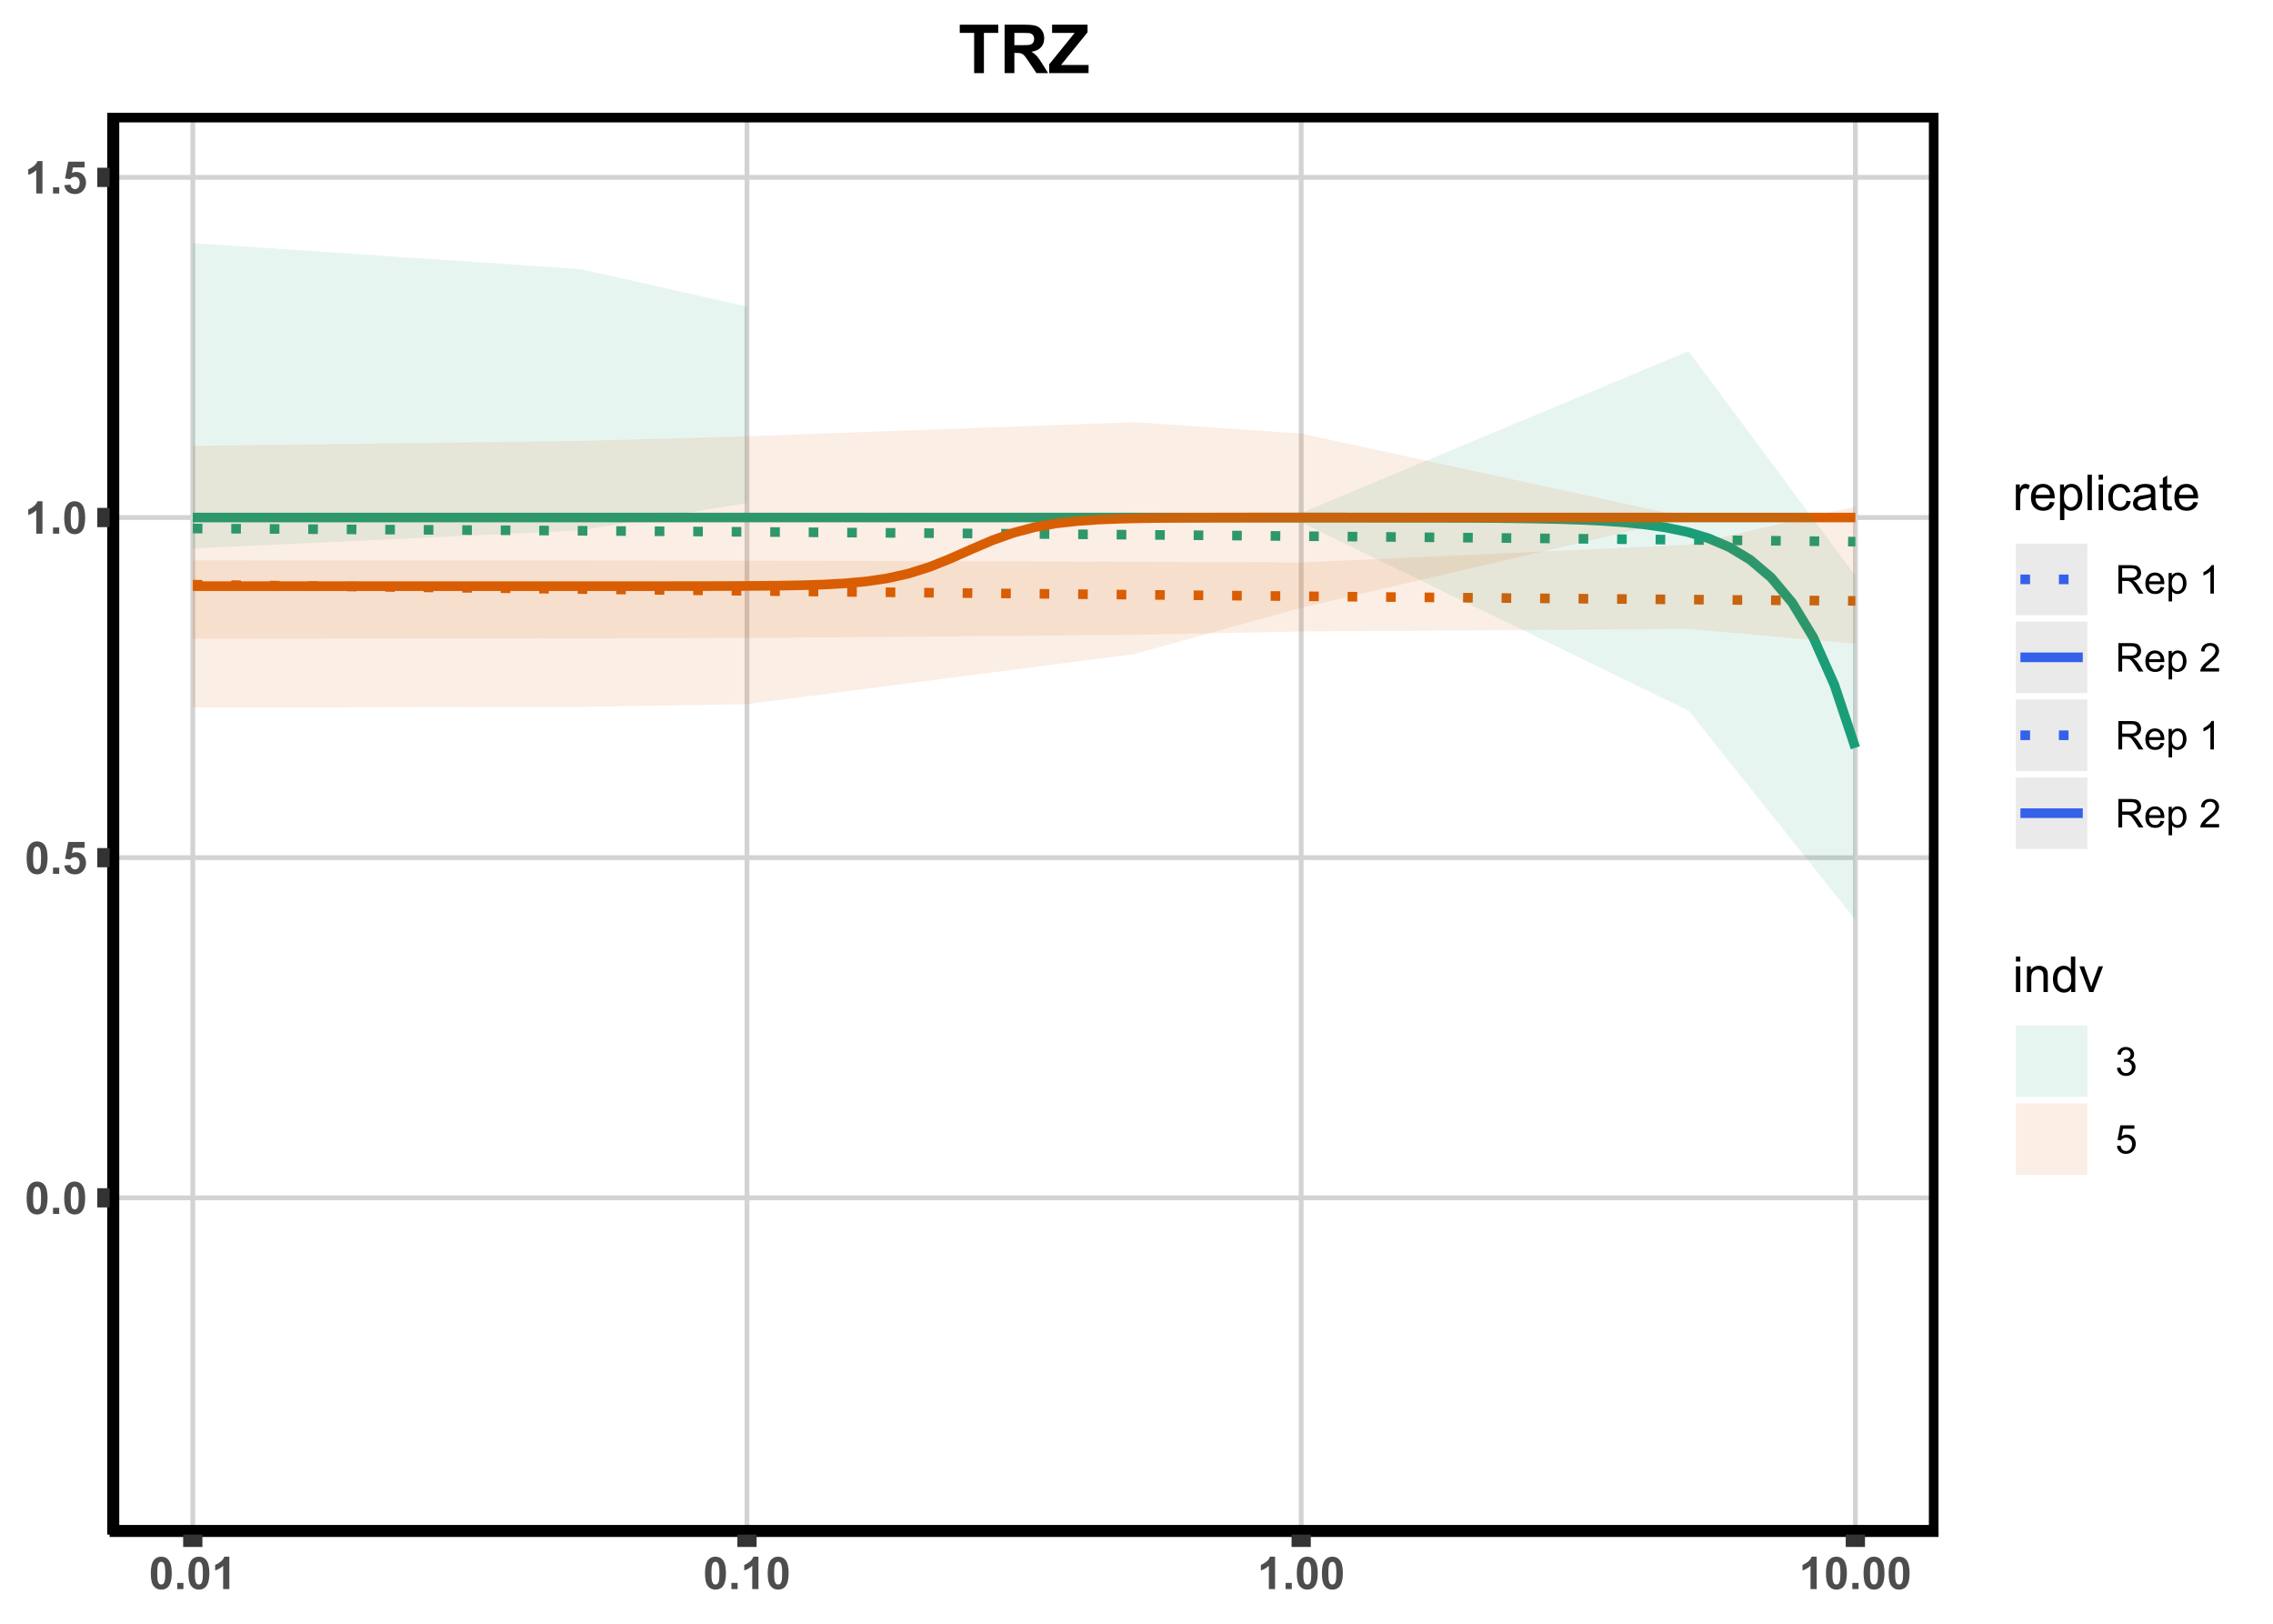 <?xml version="1.0" encoding="UTF-8"?>
<svg xmlns="http://www.w3.org/2000/svg" xmlns:xlink="http://www.w3.org/1999/xlink" width="504pt" height="360pt" viewBox="0 0 504 360" version="1.1">
<defs>
<g>
<symbol overflow="visible" id="glyph0-0">
<path style="stroke:none;" d="M 1.25 0 L 1.25 -6.25 L 6.25 -6.25 L 6.25 0 Z M 1.406 -0.156 L 6.094 -0.156 L 6.094 -6.094 L 1.406 -6.094 Z M 1.406 -0.156 "/>
</symbol>
<symbol overflow="visible" id="glyph0-1">
<path style="stroke:none;" d="M 2.742 -7.188 C 3.438 -7.184 3.98 -6.938 4.371 -6.445 C 4.836 -5.859 5.066 -4.887 5.07 -3.531 C 5.066 -2.176 4.832 -1.203 4.367 -0.609 C 3.977 -0.125 3.438 0.117 2.742 0.121 C 2.047 0.117 1.484 -0.148 1.059 -0.68 C 0.633 -1.215 0.422 -2.168 0.422 -3.547 C 0.422 -4.891 0.656 -5.859 1.125 -6.453 C 1.508 -6.938 2.047 -7.184 2.742 -7.188 Z M 2.742 -6.051 C 2.578 -6.047 2.43 -5.992 2.301 -5.891 C 2.168 -5.781 2.066 -5.594 1.996 -5.32 C 1.898 -4.965 1.852 -4.367 1.855 -3.531 C 1.852 -2.688 1.895 -2.109 1.98 -1.797 C 2.066 -1.48 2.172 -1.273 2.301 -1.172 C 2.43 -1.066 2.578 -1.012 2.742 -1.016 C 2.906 -1.012 3.055 -1.066 3.188 -1.172 C 3.316 -1.277 3.418 -1.465 3.492 -1.742 C 3.586 -2.09 3.633 -2.688 3.633 -3.531 C 3.633 -4.367 3.59 -4.945 3.504 -5.262 C 3.418 -5.574 3.309 -5.781 3.184 -5.891 C 3.051 -5.992 2.906 -6.047 2.742 -6.051 Z M 2.742 -6.051 "/>
</symbol>
<symbol overflow="visible" id="glyph0-2">
<path style="stroke:none;" d="M 0.719 0 L 0.719 -1.371 L 2.09 -1.371 L 2.09 0 Z M 0.719 0 "/>
</symbol>
<symbol overflow="visible" id="glyph0-3">
<path style="stroke:none;" d="M 0.445 -1.84 L 1.812 -1.984 C 1.848 -1.672 1.965 -1.426 2.156 -1.246 C 2.348 -1.062 2.566 -0.973 2.82 -0.977 C 3.102 -0.973 3.344 -1.09 3.547 -1.324 C 3.742 -1.559 3.844 -1.91 3.848 -2.379 C 3.844 -2.816 3.746 -3.145 3.551 -3.367 C 3.355 -3.582 3.098 -3.691 2.781 -3.695 C 2.387 -3.691 2.035 -3.516 1.723 -3.172 L 0.609 -3.336 L 1.312 -7.062 L 4.941 -7.062 L 4.941 -5.777 L 2.352 -5.777 L 2.141 -4.562 C 2.441 -4.711 2.754 -4.785 3.078 -4.789 C 3.68 -4.785 4.195 -4.566 4.621 -4.125 C 5.043 -3.68 5.254 -3.105 5.258 -2.402 C 5.254 -1.812 5.086 -1.285 4.746 -0.824 C 4.277 -0.195 3.629 0.117 2.809 0.121 C 2.145 0.117 1.605 -0.059 1.191 -0.41 C 0.77 -0.762 0.523 -1.238 0.445 -1.84 Z M 0.445 -1.84 "/>
</symbol>
<symbol overflow="visible" id="glyph0-4">
<path style="stroke:none;" d="M 3.938 0 L 2.562 0 L 2.562 -5.172 C 2.059 -4.699 1.469 -4.352 0.789 -4.133 L 0.789 -5.375 C 1.145 -5.488 1.535 -5.711 1.957 -6.039 C 2.375 -6.363 2.66 -6.746 2.82 -7.188 L 3.938 -7.188 Z M 3.938 0 "/>
</symbol>
<symbol overflow="visible" id="glyph1-0">
<path style="stroke:none;" d="M 1.375 0 L 1.375 -6.875 L 6.875 -6.875 L 6.875 0 Z M 1.547 -0.172 L 6.703 -0.172 L 6.703 -6.703 L 1.547 -6.703 Z M 1.547 -0.172 "/>
</symbol>
<symbol overflow="visible" id="glyph1-1">
<path style="stroke:none;" d="M 0.715 0 L 0.715 -5.703 L 1.586 -5.703 L 1.586 -4.84 C 1.805 -5.242 2.008 -5.508 2.199 -5.637 C 2.383 -5.766 2.59 -5.828 2.82 -5.832 C 3.141 -5.828 3.473 -5.727 3.812 -5.523 L 3.48 -4.625 C 3.242 -4.762 3.004 -4.832 2.773 -4.836 C 2.555 -4.832 2.363 -4.77 2.199 -4.645 C 2.027 -4.516 1.91 -4.34 1.844 -4.113 C 1.73 -3.77 1.676 -3.391 1.68 -2.984 L 1.68 0 Z M 0.715 0 "/>
</symbol>
<symbol overflow="visible" id="glyph1-2">
<path style="stroke:none;" d="M 4.629 -1.836 L 5.629 -1.715 C 5.469 -1.125 5.176 -0.672 4.75 -0.352 C 4.324 -0.031 3.781 0.129 3.121 0.129 C 2.281 0.129 1.617 -0.125 1.133 -0.641 C 0.641 -1.152 0.398 -1.875 0.402 -2.805 C 0.398 -3.762 0.645 -4.504 1.145 -5.035 C 1.637 -5.562 2.277 -5.828 3.066 -5.832 C 3.824 -5.828 4.449 -5.57 4.934 -5.051 C 5.418 -4.531 5.66 -3.801 5.66 -2.863 C 5.66 -2.805 5.656 -2.719 5.656 -2.605 L 1.402 -2.605 C 1.434 -1.977 1.613 -1.496 1.934 -1.164 C 2.25 -0.828 2.645 -0.66 3.125 -0.664 C 3.477 -0.66 3.781 -0.754 4.031 -0.945 C 4.281 -1.129 4.48 -1.426 4.629 -1.836 Z M 1.457 -3.398 L 4.641 -3.398 C 4.598 -3.879 4.473 -4.238 4.273 -4.48 C 3.961 -4.852 3.562 -5.039 3.078 -5.039 C 2.629 -5.039 2.258 -4.891 1.957 -4.594 C 1.652 -4.297 1.484 -3.898 1.457 -3.398 Z M 1.457 -3.398 "/>
</symbol>
<symbol overflow="visible" id="glyph1-3">
<path style="stroke:none;" d="M 0.727 2.188 L 0.727 -5.703 L 1.605 -5.703 L 1.605 -4.961 C 1.812 -5.25 2.047 -5.469 2.309 -5.613 C 2.57 -5.758 2.887 -5.828 3.262 -5.832 C 3.746 -5.828 4.176 -5.703 4.551 -5.457 C 4.922 -5.203 5.203 -4.852 5.391 -4.395 C 5.578 -3.938 5.672 -3.438 5.676 -2.895 C 5.672 -2.309 5.566 -1.781 5.359 -1.316 C 5.148 -0.848 4.844 -0.488 4.449 -0.242 C 4.047 0.008 3.629 0.129 3.191 0.129 C 2.867 0.129 2.578 0.062 2.32 -0.074 C 2.062 -0.211 1.852 -0.383 1.691 -0.59 L 1.691 2.188 Z M 1.602 -2.82 C 1.598 -2.082 1.746 -1.539 2.047 -1.191 C 2.34 -0.836 2.699 -0.66 3.125 -0.664 C 3.551 -0.66 3.918 -0.844 4.227 -1.211 C 4.531 -1.574 4.688 -2.137 4.688 -2.898 C 4.688 -3.625 4.535 -4.168 4.238 -4.531 C 3.938 -4.891 3.582 -5.074 3.168 -5.074 C 2.754 -5.074 2.391 -4.879 2.074 -4.496 C 1.758 -4.109 1.598 -3.551 1.602 -2.82 Z M 1.602 -2.82 "/>
</symbol>
<symbol overflow="visible" id="glyph1-4">
<path style="stroke:none;" d="M 0.703 0 L 0.703 -7.875 L 1.672 -7.875 L 1.672 0 Z M 0.703 0 "/>
</symbol>
<symbol overflow="visible" id="glyph1-5">
<path style="stroke:none;" d="M 0.73 -6.762 L 0.73 -7.875 L 1.695 -7.875 L 1.695 -6.762 Z M 0.73 0 L 0.73 -5.703 L 1.695 -5.703 L 1.695 0 Z M 0.73 0 "/>
</symbol>
<symbol overflow="visible" id="glyph1-6">
<path style="stroke:none;" d="M 4.445 -2.09 L 5.398 -1.965 C 5.289 -1.309 5.023 -0.797 4.598 -0.426 C 4.168 -0.055 3.645 0.129 3.023 0.129 C 2.242 0.129 1.613 -0.125 1.141 -0.637 C 0.664 -1.145 0.426 -1.875 0.43 -2.832 C 0.426 -3.441 0.527 -3.98 0.734 -4.445 C 0.938 -4.906 1.25 -5.254 1.668 -5.484 C 2.082 -5.715 2.535 -5.828 3.031 -5.832 C 3.645 -5.828 4.152 -5.672 4.547 -5.363 C 4.941 -5.047 5.191 -4.602 5.305 -4.027 L 4.367 -3.883 C 4.273 -4.262 4.117 -4.551 3.891 -4.746 C 3.664 -4.941 3.387 -5.039 3.066 -5.039 C 2.574 -5.039 2.18 -4.863 1.879 -4.516 C 1.57 -4.164 1.418 -3.613 1.422 -2.859 C 1.418 -2.09 1.566 -1.531 1.863 -1.184 C 2.156 -0.836 2.539 -0.66 3.012 -0.664 C 3.391 -0.66 3.707 -0.777 3.961 -1.012 C 4.215 -1.242 4.375 -1.602 4.445 -2.09 Z M 4.445 -2.09 "/>
</symbol>
<symbol overflow="visible" id="glyph1-7">
<path style="stroke:none;" d="M 4.445 -0.703 C 4.086 -0.398 3.742 -0.184 3.414 -0.059 C 3.082 0.066 2.727 0.129 2.348 0.129 C 1.719 0.129 1.238 -0.023 0.902 -0.328 C 0.566 -0.633 0.398 -1.023 0.398 -1.504 C 0.398 -1.781 0.461 -2.035 0.586 -2.27 C 0.711 -2.496 0.875 -2.684 1.086 -2.824 C 1.289 -2.965 1.523 -3.07 1.781 -3.141 C 1.969 -3.191 2.254 -3.238 2.641 -3.289 C 3.418 -3.375 3.992 -3.488 4.367 -3.621 C 4.367 -3.754 4.371 -3.836 4.371 -3.871 C 4.371 -4.266 4.277 -4.543 4.098 -4.703 C 3.848 -4.918 3.48 -5.027 2.996 -5.031 C 2.539 -5.027 2.203 -4.949 1.988 -4.793 C 1.77 -4.633 1.609 -4.352 1.508 -3.949 L 0.562 -4.078 C 0.648 -4.48 0.789 -4.805 0.988 -5.055 C 1.184 -5.301 1.469 -5.492 1.844 -5.629 C 2.215 -5.762 2.645 -5.828 3.137 -5.832 C 3.621 -5.828 4.02 -5.773 4.324 -5.66 C 4.629 -5.543 4.852 -5.398 4.996 -5.227 C 5.137 -5.055 5.238 -4.836 5.297 -4.57 C 5.328 -4.406 5.344 -4.109 5.344 -3.68 L 5.344 -2.391 C 5.344 -1.492 5.363 -0.922 5.406 -0.684 C 5.445 -0.445 5.527 -0.219 5.648 0 L 4.641 0 C 4.539 -0.199 4.473 -0.434 4.445 -0.703 Z M 4.367 -2.863 C 4.012 -2.719 3.488 -2.598 2.789 -2.496 C 2.391 -2.438 2.105 -2.371 1.941 -2.301 C 1.773 -2.227 1.648 -2.121 1.562 -1.988 C 1.473 -1.848 1.43 -1.695 1.43 -1.531 C 1.43 -1.27 1.527 -1.055 1.723 -0.887 C 1.918 -0.711 2.203 -0.625 2.578 -0.629 C 2.949 -0.625 3.277 -0.707 3.57 -0.871 C 3.859 -1.031 4.074 -1.254 4.211 -1.543 C 4.312 -1.754 4.363 -2.078 4.367 -2.508 Z M 4.367 -2.863 "/>
</symbol>
<symbol overflow="visible" id="glyph1-8">
<path style="stroke:none;" d="M 2.836 -0.863 L 2.977 -0.012 C 2.703 0.043 2.457 0.07 2.246 0.074 C 1.891 0.07 1.621 0.02 1.43 -0.09 C 1.234 -0.199 1.098 -0.348 1.02 -0.527 C 0.941 -0.707 0.902 -1.086 0.902 -1.672 L 0.902 -4.953 L 0.195 -4.953 L 0.195 -5.703 L 0.902 -5.703 L 0.902 -7.117 L 1.863 -7.695 L 1.863 -5.703 L 2.836 -5.703 L 2.836 -4.953 L 1.863 -4.953 L 1.863 -1.617 C 1.863 -1.34 1.879 -1.16 1.914 -1.086 C 1.945 -1.004 2 -0.941 2.078 -0.898 C 2.152 -0.848 2.262 -0.824 2.41 -0.828 C 2.516 -0.824 2.66 -0.836 2.836 -0.863 Z M 2.836 -0.863 "/>
</symbol>
<symbol overflow="visible" id="glyph1-9">
<path style="stroke:none;" d="M 0.727 0 L 0.727 -5.703 L 1.594 -5.703 L 1.594 -4.895 C 2.012 -5.516 2.617 -5.828 3.41 -5.832 C 3.754 -5.828 4.066 -5.766 4.355 -5.645 C 4.641 -5.52 4.859 -5.359 5.004 -5.16 C 5.145 -4.957 5.242 -4.719 5.305 -4.445 C 5.336 -4.266 5.355 -3.953 5.359 -3.508 L 5.359 0 L 4.395 0 L 4.395 -3.469 C 4.395 -3.863 4.355 -4.156 4.281 -4.352 C 4.203 -4.543 4.07 -4.699 3.879 -4.82 C 3.688 -4.934 3.461 -4.992 3.207 -4.996 C 2.793 -4.992 2.438 -4.859 2.141 -4.602 C 1.836 -4.336 1.688 -3.844 1.691 -3.117 L 1.691 0 Z M 0.727 0 "/>
</symbol>
<symbol overflow="visible" id="glyph1-10">
<path style="stroke:none;" d="M 4.426 0 L 4.426 -0.719 C 4.059 -0.152 3.527 0.129 2.832 0.129 C 2.371 0.129 1.953 0.004 1.574 -0.246 C 1.191 -0.496 0.895 -0.844 0.688 -1.297 C 0.477 -1.742 0.375 -2.262 0.375 -2.848 C 0.375 -3.414 0.469 -3.93 0.66 -4.395 C 0.848 -4.859 1.133 -5.215 1.516 -5.461 C 1.895 -5.707 2.32 -5.828 2.789 -5.832 C 3.133 -5.828 3.438 -5.758 3.707 -5.613 C 3.973 -5.469 4.191 -5.277 4.359 -5.047 L 4.359 -7.875 L 5.324 -7.875 L 5.324 0 Z M 1.371 -2.848 C 1.371 -2.113 1.523 -1.566 1.832 -1.207 C 2.137 -0.844 2.5 -0.66 2.922 -0.664 C 3.34 -0.66 3.699 -0.836 3.996 -1.184 C 4.293 -1.527 4.441 -2.055 4.441 -2.766 C 4.441 -3.547 4.289 -4.117 3.988 -4.484 C 3.688 -4.844 3.316 -5.027 2.879 -5.031 C 2.445 -5.027 2.086 -4.852 1.801 -4.504 C 1.512 -4.152 1.371 -3.602 1.371 -2.848 Z M 1.371 -2.848 "/>
</symbol>
<symbol overflow="visible" id="glyph1-11">
<path style="stroke:none;" d="M 2.309 0 L 0.141 -5.703 L 1.16 -5.703 L 2.383 -2.289 C 2.512 -1.918 2.633 -1.535 2.75 -1.141 C 2.832 -1.438 2.953 -1.797 3.109 -2.223 L 4.379 -5.703 L 5.371 -5.703 L 3.211 0 Z M 2.309 0 "/>
</symbol>
<symbol overflow="visible" id="glyph2-0">
<path style="stroke:none;" d="M 1.102 0 L 1.102 -5.5 L 5.5 -5.5 L 5.5 0 Z M 1.238 -0.137 L 5.363 -0.137 L 5.363 -5.363 L 1.238 -5.363 Z M 1.238 -0.137 "/>
</symbol>
<symbol overflow="visible" id="glyph2-1">
<path style="stroke:none;" d="M 0.691 0 L 0.691 -6.301 L 3.484 -6.301 C 4.043 -6.297 4.469 -6.242 4.766 -6.129 C 5.055 -6.016 5.289 -5.816 5.465 -5.531 C 5.637 -5.242 5.723 -4.926 5.727 -4.582 C 5.723 -4.133 5.578 -3.754 5.293 -3.449 C 5 -3.141 4.555 -2.945 3.953 -2.867 C 4.172 -2.758 4.34 -2.652 4.457 -2.551 C 4.695 -2.324 4.926 -2.047 5.148 -1.715 L 6.242 0 L 5.195 0 L 4.359 -1.312 C 4.117 -1.688 3.914 -1.977 3.758 -2.18 C 3.598 -2.379 3.457 -2.516 3.336 -2.598 C 3.207 -2.676 3.082 -2.734 2.957 -2.766 C 2.859 -2.785 2.703 -2.793 2.492 -2.797 L 1.527 -2.797 L 1.527 0 Z M 1.527 -3.52 L 3.316 -3.52 C 3.699 -3.516 3.996 -3.555 4.211 -3.637 C 4.422 -3.711 4.586 -3.836 4.699 -4.012 C 4.809 -4.184 4.863 -4.375 4.867 -4.582 C 4.863 -4.879 4.754 -5.121 4.543 -5.312 C 4.324 -5.504 3.984 -5.602 3.52 -5.602 L 1.527 -5.602 Z M 1.527 -3.52 "/>
</symbol>
<symbol overflow="visible" id="glyph2-2">
<path style="stroke:none;" d="M 3.703 -1.469 L 4.504 -1.371 C 4.375 -0.902 4.141 -0.539 3.801 -0.285 C 3.461 -0.027 3.027 0.098 2.496 0.102 C 1.828 0.098 1.297 -0.102 0.906 -0.512 C 0.512 -0.918 0.316 -1.496 0.32 -2.242 C 0.316 -3.008 0.516 -3.605 0.914 -4.031 C 1.309 -4.453 1.82 -4.664 2.453 -4.668 C 3.059 -4.664 3.555 -4.457 3.945 -4.043 C 4.328 -3.629 4.523 -3.043 4.527 -2.289 C 4.523 -2.242 4.523 -2.176 4.523 -2.086 L 1.121 -2.086 C 1.145 -1.582 1.289 -1.195 1.547 -0.93 C 1.801 -0.66 2.117 -0.527 2.5 -0.531 C 2.781 -0.527 3.023 -0.602 3.227 -0.754 C 3.426 -0.902 3.586 -1.141 3.703 -1.469 Z M 1.164 -2.719 L 3.711 -2.719 C 3.672 -3.102 3.578 -3.387 3.422 -3.582 C 3.172 -3.879 2.852 -4.031 2.461 -4.031 C 2.105 -4.031 1.805 -3.91 1.566 -3.672 C 1.32 -3.434 1.188 -3.117 1.164 -2.719 Z M 1.164 -2.719 "/>
</symbol>
<symbol overflow="visible" id="glyph2-3">
<path style="stroke:none;" d="M 0.578 1.75 L 0.578 -4.562 L 1.285 -4.562 L 1.285 -3.969 C 1.449 -4.199 1.637 -4.375 1.848 -4.492 C 2.051 -4.605 2.305 -4.664 2.609 -4.668 C 2.992 -4.664 3.336 -4.562 3.637 -4.367 C 3.934 -4.164 4.16 -3.883 4.312 -3.516 C 4.465 -3.148 4.539 -2.746 4.543 -2.316 C 4.539 -1.848 4.457 -1.43 4.289 -1.055 C 4.121 -0.68 3.875 -0.391 3.559 -0.195 C 3.238 0.004 2.902 0.098 2.551 0.102 C 2.289 0.098 2.059 0.047 1.855 -0.059 C 1.648 -0.168 1.48 -0.305 1.352 -0.473 L 1.352 1.75 Z M 1.281 -2.258 C 1.277 -1.664 1.395 -1.23 1.637 -0.953 C 1.871 -0.668 2.16 -0.527 2.5 -0.531 C 2.84 -0.527 3.133 -0.672 3.383 -0.969 C 3.625 -1.258 3.75 -1.711 3.75 -2.32 C 3.75 -2.898 3.629 -3.332 3.391 -3.625 C 3.152 -3.914 2.867 -4.059 2.535 -4.062 C 2.203 -4.059 1.91 -3.906 1.66 -3.598 C 1.402 -3.289 1.277 -2.84 1.281 -2.258 Z M 1.281 -2.258 "/>
</symbol>
<symbol overflow="visible" id="glyph2-4">
<path style="stroke:none;" d=""/>
</symbol>
<symbol overflow="visible" id="glyph2-5">
<path style="stroke:none;" d="M 3.277 0 L 2.504 0 L 2.504 -4.93 C 2.316 -4.75 2.074 -4.574 1.773 -4.395 C 1.469 -4.215 1.195 -4.082 0.957 -3.996 L 0.957 -4.742 C 1.387 -4.941 1.766 -5.188 2.09 -5.48 C 2.414 -5.77 2.645 -6.051 2.781 -6.324 L 3.277 -6.324 Z M 3.277 0 "/>
</symbol>
<symbol overflow="visible" id="glyph2-6">
<path style="stroke:none;" d="M 4.43 -0.742 L 4.43 0 L 0.266 0 C 0.258 -0.188 0.289 -0.367 0.355 -0.539 C 0.461 -0.82 0.629 -1.098 0.863 -1.375 C 1.094 -1.648 1.434 -1.965 1.879 -2.328 C 2.562 -2.887 3.023 -3.332 3.266 -3.664 C 3.5 -3.988 3.621 -4.301 3.625 -4.594 C 3.621 -4.898 3.512 -5.156 3.297 -5.367 C 3.074 -5.578 2.789 -5.684 2.441 -5.684 C 2.066 -5.684 1.77 -5.57 1.547 -5.348 C 1.32 -5.125 1.207 -4.816 1.207 -4.422 L 0.414 -4.504 C 0.465 -5.094 0.668 -5.543 1.027 -5.855 C 1.379 -6.164 1.855 -6.32 2.457 -6.324 C 3.059 -6.32 3.539 -6.152 3.891 -5.82 C 4.242 -5.484 4.418 -5.07 4.422 -4.578 C 4.418 -4.32 4.367 -4.074 4.266 -3.832 C 4.164 -3.59 3.992 -3.332 3.754 -3.062 C 3.512 -2.793 3.113 -2.426 2.562 -1.957 C 2.094 -1.566 1.797 -1.301 1.664 -1.16 C 1.531 -1.02 1.422 -0.879 1.34 -0.742 Z M 4.43 -0.742 "/>
</symbol>
<symbol overflow="visible" id="glyph2-7">
<path style="stroke:none;" d="M 0.371 -1.664 L 1.145 -1.766 C 1.23 -1.324 1.383 -1.008 1.598 -0.816 C 1.809 -0.621 2.066 -0.527 2.375 -0.527 C 2.734 -0.527 3.043 -0.652 3.297 -0.906 C 3.547 -1.156 3.672 -1.469 3.676 -1.844 C 3.672 -2.195 3.555 -2.488 3.324 -2.719 C 3.09 -2.949 2.797 -3.062 2.441 -3.066 C 2.293 -3.062 2.109 -3.035 1.895 -2.98 L 1.98 -3.66 C 2.031 -3.652 2.07 -3.648 2.105 -3.652 C 2.434 -3.648 2.73 -3.734 2.996 -3.91 C 3.254 -4.078 3.387 -4.344 3.391 -4.703 C 3.387 -4.984 3.289 -5.219 3.102 -5.406 C 2.906 -5.59 2.66 -5.684 2.359 -5.688 C 2.055 -5.684 1.805 -5.59 1.605 -5.402 C 1.402 -5.215 1.273 -4.93 1.219 -4.555 L 0.445 -4.691 C 0.539 -5.207 0.754 -5.609 1.09 -5.895 C 1.426 -6.18 1.844 -6.32 2.344 -6.324 C 2.688 -6.32 3.004 -6.246 3.293 -6.102 C 3.582 -5.953 3.801 -5.754 3.953 -5.5 C 4.105 -5.242 4.184 -4.973 4.184 -4.688 C 4.184 -4.414 4.109 -4.164 3.965 -3.945 C 3.816 -3.719 3.602 -3.543 3.316 -3.41 C 3.688 -3.324 3.977 -3.145 4.184 -2.875 C 4.391 -2.602 4.492 -2.262 4.496 -1.859 C 4.492 -1.305 4.293 -0.84 3.895 -0.461 C 3.492 -0.078 2.984 0.109 2.371 0.113 C 1.816 0.109 1.355 -0.051 0.992 -0.379 C 0.625 -0.707 0.418 -1.137 0.371 -1.664 Z M 0.371 -1.664 "/>
</symbol>
<symbol overflow="visible" id="glyph2-8">
<path style="stroke:none;" d="M 0.367 -1.648 L 1.176 -1.719 C 1.234 -1.32 1.375 -1.023 1.594 -0.824 C 1.812 -0.625 2.078 -0.527 2.391 -0.527 C 2.762 -0.527 3.074 -0.668 3.336 -0.949 C 3.59 -1.23 3.719 -1.602 3.723 -2.066 C 3.719 -2.504 3.594 -2.852 3.348 -3.109 C 3.098 -3.363 2.773 -3.492 2.375 -3.492 C 2.125 -3.492 1.902 -3.434 1.703 -3.32 C 1.5 -3.207 1.344 -3.062 1.23 -2.883 L 0.504 -2.977 L 1.113 -6.215 L 4.246 -6.215 L 4.246 -5.473 L 1.73 -5.473 L 1.391 -3.781 C 1.766 -4.039 2.164 -4.172 2.582 -4.176 C 3.129 -4.172 3.594 -3.98 3.973 -3.605 C 4.352 -3.223 4.539 -2.734 4.543 -2.137 C 4.539 -1.562 4.375 -1.07 4.043 -0.656 C 3.637 -0.148 3.086 0.105 2.391 0.109 C 1.816 0.105 1.348 -0.051 0.984 -0.371 C 0.621 -0.691 0.414 -1.117 0.367 -1.648 Z M 0.367 -1.648 "/>
</symbol>
<symbol overflow="visible" id="glyph3-0">
<path style="stroke:none;" d="M 1.875 0 L 1.875 -9.375 L 9.375 -9.375 L 9.375 0 Z M 2.109 -0.234 L 9.141 -0.234 L 9.141 -9.141 L 2.109 -9.141 Z M 2.109 -0.234 "/>
</symbol>
<symbol overflow="visible" id="glyph3-1">
<path style="stroke:none;" d="M 3.508 0 L 3.508 -8.922 L 0.32 -8.922 L 0.32 -10.738 L 8.855 -10.738 L 8.855 -8.922 L 5.676 -8.922 L 5.676 0 Z M 3.508 0 "/>
</symbol>
<symbol overflow="visible" id="glyph3-2">
<path style="stroke:none;" d="M 1.098 0 L 1.098 -10.738 L 5.66 -10.738 C 6.809 -10.734 7.641 -10.637 8.16 -10.449 C 8.68 -10.254 9.098 -9.91 9.41 -9.418 C 9.723 -8.922 9.879 -8.359 9.879 -7.727 C 9.879 -6.918 9.641 -6.254 9.168 -5.73 C 8.695 -5.207 7.988 -4.875 7.047 -4.738 C 7.512 -4.461 7.898 -4.16 8.207 -3.836 C 8.508 -3.508 8.918 -2.926 9.441 -2.094 L 10.75 0 L 8.16 0 L 6.594 -2.336 C 6.031 -3.168 5.652 -3.695 5.449 -3.914 C 5.242 -4.133 5.023 -4.281 4.797 -4.363 C 4.566 -4.441 4.203 -4.48 3.707 -4.484 L 3.266 -4.484 L 3.266 0 Z M 3.266 -6.195 L 4.871 -6.195 C 5.906 -6.191 6.555 -6.238 6.816 -6.328 C 7.074 -6.414 7.277 -6.562 7.426 -6.781 C 7.57 -6.992 7.645 -7.262 7.648 -7.586 C 7.645 -7.945 7.547 -8.238 7.355 -8.461 C 7.16 -8.684 6.891 -8.824 6.539 -8.883 C 6.363 -8.906 5.836 -8.918 4.957 -8.922 L 3.266 -8.922 Z M 3.266 -6.195 "/>
</symbol>
<symbol overflow="visible" id="glyph3-3">
<path style="stroke:none;" d="M 0.16 0 L 0.16 -1.957 L 5.801 -8.922 L 0.797 -8.922 L 0.797 -10.738 L 8.656 -10.738 L 8.656 -9.055 L 2.777 -1.809 L 8.883 -1.809 L 8.883 0 Z M 0.16 0 "/>
</symbol>
</g>
<clipPath id="clip1">
  <path d="M 24.312 24.996 L 429.832 24.996 L 429.832 340.23 L 24.312 340.23 Z M 24.312 24.996 "/>
</clipPath>
<clipPath id="clip2">
  <path d="M 24.312 265 L 429.832 265 L 429.832 267 L 24.312 267 Z M 24.312 265 "/>
</clipPath>
<clipPath id="clip3">
  <path d="M 24.312 189 L 429.832 189 L 429.832 191 L 24.312 191 Z M 24.312 189 "/>
</clipPath>
<clipPath id="clip4">
  <path d="M 24.312 114 L 429.832 114 L 429.832 116 L 24.312 116 Z M 24.312 114 "/>
</clipPath>
<clipPath id="clip5">
  <path d="M 24.312 38 L 429.832 38 L 429.832 40 L 24.312 40 Z M 24.312 38 "/>
</clipPath>
<clipPath id="clip6">
  <path d="M 42 24.996 L 44 24.996 L 44 340.23 L 42 340.23 Z M 42 24.996 "/>
</clipPath>
<clipPath id="clip7">
  <path d="M 165 24.996 L 167 24.996 L 167 340.23 L 165 340.23 Z M 165 24.996 "/>
</clipPath>
<clipPath id="clip8">
  <path d="M 287 24.996 L 290 24.996 L 290 340.23 L 287 340.23 Z M 287 24.996 "/>
</clipPath>
<clipPath id="clip9">
  <path d="M 410 24.996 L 412 24.996 L 412 340.23 L 410 340.23 Z M 410 24.996 "/>
</clipPath>
<clipPath id="clip10">
  <path d="M 24.312 24.996 L 429.832 24.996 L 429.832 340.23 L 24.312 340.23 Z M 24.312 24.996 "/>
</clipPath>
</defs>
<g id="surface26">
<rect x="0" y="0" width="504" height="360" style="fill:rgb(100%,100%,100%);fill-opacity:1;stroke:none;"/>
<rect x="0" y="0" width="504" height="360" style="fill:rgb(100%,100%,100%);fill-opacity:1;stroke:none;"/>
<g clip-path="url(#clip1)" clip-rule="nonzero">
<path style=" stroke:none;fill-rule:nonzero;fill:rgb(100%,100%,100%);fill-opacity:1;" d="M 24.312 340.23 L 429.832 340.23 L 429.832 24.996 L 24.312 24.996 Z M 24.312 340.23 "/>
</g>
<g clip-path="url(#clip2)" clip-rule="nonzero">
<path style="fill:none;stroke-width:1.067;stroke-linecap:butt;stroke-linejoin:round;stroke:rgb(82.745%,82.745%,82.745%);stroke-opacity:1;stroke-miterlimit:10;" d="M 24.312 265.57 L 429.832 265.57 "/>
</g>
<g clip-path="url(#clip3)" clip-rule="nonzero">
<path style="fill:none;stroke-width:1.067;stroke-linecap:butt;stroke-linejoin:round;stroke:rgb(82.745%,82.745%,82.745%);stroke-opacity:1;stroke-miterlimit:10;" d="M 24.312 190.156 L 429.832 190.156 "/>
</g>
<g clip-path="url(#clip4)" clip-rule="nonzero">
<path style="fill:none;stroke-width:1.067;stroke-linecap:butt;stroke-linejoin:round;stroke:rgb(82.745%,82.745%,82.745%);stroke-opacity:1;stroke-miterlimit:10;" d="M 24.312 114.738 L 429.832 114.738 "/>
</g>
<g clip-path="url(#clip5)" clip-rule="nonzero">
<path style="fill:none;stroke-width:1.067;stroke-linecap:butt;stroke-linejoin:round;stroke:rgb(82.745%,82.745%,82.745%);stroke-opacity:1;stroke-miterlimit:10;" d="M 24.312 39.324 L 429.832 39.324 "/>
</g>
<g clip-path="url(#clip6)" clip-rule="nonzero">
<path style="fill:none;stroke-width:1.067;stroke-linecap:butt;stroke-linejoin:round;stroke:rgb(82.745%,82.745%,82.745%);stroke-opacity:1;stroke-miterlimit:10;" d="M 42.746 340.23 L 42.746 24.996 "/>
</g>
<g clip-path="url(#clip7)" clip-rule="nonzero">
<path style="fill:none;stroke-width:1.067;stroke-linecap:butt;stroke-linejoin:round;stroke:rgb(82.745%,82.745%,82.745%);stroke-opacity:1;stroke-miterlimit:10;" d="M 165.629 340.23 L 165.629 24.996 "/>
</g>
<g clip-path="url(#clip8)" clip-rule="nonzero">
<path style="fill:none;stroke-width:1.067;stroke-linecap:butt;stroke-linejoin:round;stroke:rgb(82.745%,82.745%,82.745%);stroke-opacity:1;stroke-miterlimit:10;" d="M 288.516 340.23 L 288.516 24.996 "/>
</g>
<g clip-path="url(#clip9)" clip-rule="nonzero">
<path style="fill:none;stroke-width:1.067;stroke-linecap:butt;stroke-linejoin:round;stroke:rgb(82.745%,82.745%,82.745%);stroke-opacity:1;stroke-miterlimit:10;" d="M 411.398 340.23 L 411.398 24.996 "/>
</g>
<path style="fill:none;stroke-width:2.134;stroke-linecap:butt;stroke-linejoin:round;stroke:rgb(10.588%,61.961%,46.667%);stroke-opacity:1;stroke-dasharray:2.134,6.402;stroke-miterlimit:10;" d="M 42.746 117.18 L 47.41 117.203 L 52.078 117.227 L 56.746 117.254 L 61.41 117.277 L 66.078 117.305 L 70.742 117.328 L 80.078 117.383 L 84.742 117.41 L 94.078 117.465 L 98.742 117.492 L 103.41 117.52 L 108.074 117.547 L 112.742 117.574 L 117.41 117.605 L 122.074 117.633 L 126.742 117.664 L 131.41 117.691 L 136.074 117.723 L 140.742 117.754 L 145.406 117.781 L 154.742 117.844 L 159.406 117.875 L 168.742 117.938 L 173.406 117.973 L 178.074 118.004 L 182.738 118.035 L 187.406 118.07 L 192.074 118.102 L 196.738 118.137 L 206.074 118.207 L 210.738 118.242 L 215.406 118.273 L 220.07 118.312 L 229.406 118.383 L 234.07 118.418 L 238.738 118.457 L 243.406 118.492 L 248.07 118.531 L 252.738 118.57 L 257.402 118.605 L 266.738 118.684 L 271.402 118.723 L 276.07 118.762 L 280.738 118.805 L 285.402 118.844 L 290.07 118.887 L 294.734 118.926 L 299.402 118.969 L 304.07 119.008 L 308.734 119.051 L 318.07 119.137 L 322.734 119.18 L 327.402 119.227 L 332.066 119.27 L 336.734 119.316 L 341.402 119.359 L 346.066 119.406 L 355.402 119.5 L 360.066 119.547 L 364.734 119.594 L 369.398 119.641 L 374.066 119.688 L 378.734 119.738 L 383.398 119.785 L 392.734 119.887 L 397.398 119.938 L 402.066 119.988 L 406.73 120.039 L 411.398 120.09 "/>
<path style="fill:none;stroke-width:2.134;stroke-linecap:butt;stroke-linejoin:round;stroke:rgb(10.588%,61.961%,46.667%);stroke-opacity:1;stroke-miterlimit:10;" d="M 42.746 114.738 L 248.07 114.738 L 252.738 114.742 L 285.402 114.742 L 290.07 114.746 L 294.734 114.746 L 304.07 114.754 L 308.734 114.758 L 318.07 114.781 L 322.734 114.797 L 327.402 114.824 L 332.066 114.859 L 336.734 114.914 L 341.402 114.988 L 346.066 115.098 L 350.734 115.258 L 355.402 115.484 L 360.066 115.809 L 364.734 116.281 L 369.398 116.957 L 374.066 117.922 L 378.734 119.309 L 383.398 121.285 L 388.066 124.098 L 392.734 128.066 L 397.398 133.629 L 402.066 141.328 L 406.73 151.816 L 411.398 165.789 "/>
<path style="fill:none;stroke-width:2.134;stroke-linecap:butt;stroke-linejoin:round;stroke:rgb(85.098%,37.255%,0.784%);stroke-opacity:1;stroke-dasharray:2.134,6.402;stroke-miterlimit:10;" d="M 42.746 129.633 L 47.41 129.688 L 52.078 129.742 L 56.746 129.793 L 61.41 129.848 L 66.078 129.902 L 70.742 129.957 L 75.41 130.008 L 80.078 130.062 L 84.742 130.113 L 89.41 130.168 L 94.078 130.219 L 98.742 130.273 L 103.41 130.324 L 108.074 130.375 L 112.742 130.426 L 117.41 130.48 L 122.074 130.531 L 131.41 130.633 L 136.074 130.684 L 140.742 130.73 L 145.406 130.781 L 154.742 130.883 L 159.406 130.93 L 164.074 130.98 L 168.742 131.027 L 173.406 131.078 L 178.074 131.125 L 182.738 131.172 L 187.406 131.223 L 192.074 131.27 L 196.738 131.316 L 206.074 131.41 L 210.738 131.457 L 215.406 131.504 L 220.07 131.551 L 224.738 131.594 L 229.406 131.641 L 234.07 131.688 L 238.738 131.73 L 243.406 131.777 L 248.07 131.82 L 252.738 131.863 L 257.402 131.91 L 266.738 131.996 L 271.402 132.039 L 280.738 132.125 L 285.402 132.168 L 290.07 132.211 L 294.734 132.254 L 299.402 132.293 L 304.07 132.336 L 308.734 132.379 L 318.07 132.457 L 322.734 132.5 L 327.402 132.539 L 332.066 132.578 L 336.734 132.621 L 341.402 132.66 L 346.066 132.699 L 355.402 132.777 L 360.066 132.812 L 364.734 132.852 L 369.398 132.891 L 374.066 132.93 L 378.734 132.965 L 383.398 133.004 L 388.066 133.039 L 392.734 133.078 L 397.398 133.113 L 402.066 133.148 L 406.73 133.184 L 411.398 133.223 "/>
<path style="fill:none;stroke-width:2.134;stroke-linecap:butt;stroke-linejoin:round;stroke:rgb(85.098%,37.255%,0.784%);stroke-opacity:1;stroke-miterlimit:10;" d="M 42.746 129.957 L 140.742 129.957 L 145.406 129.953 L 154.742 129.945 L 159.406 129.934 L 164.074 129.918 L 168.742 129.887 L 173.406 129.836 L 178.074 129.746 L 182.738 129.594 L 187.406 129.332 L 192.074 128.906 L 196.738 128.223 L 201.406 127.18 L 206.074 125.711 L 210.738 123.844 L 215.406 121.773 L 220.07 119.781 L 224.738 118.121 L 229.406 116.891 L 234.07 116.059 L 238.738 115.531 L 243.406 115.207 L 248.07 115.012 L 252.738 114.898 L 257.402 114.832 L 262.07 114.793 L 266.738 114.77 L 271.402 114.758 L 276.07 114.75 L 280.738 114.746 L 285.402 114.742 L 308.734 114.742 L 313.402 114.738 L 411.398 114.738 "/>
<path style=" stroke:none;fill-rule:nonzero;fill:rgb(10.588%,61.961%,46.667%);fill-opacity:0.102;" d="M 42.746 53.895 L 128.637 59.652 L 165.629 67.965 L 165.629 111.531 L 128.637 117.609 L 42.746 121.594 Z M 42.746 53.895 "/>
<path style=" stroke:none;fill-rule:nonzero;fill:rgb(10.588%,61.961%,46.667%);fill-opacity:0.102;" d="M 42.746 114.352 L 128.637 114.336 L 165.629 114.316 L 251.523 114.109 L 288.516 113.711 L 374.406 77.848 L 411.398 127.66 L 411.398 203.93 L 374.406 157.559 L 288.516 115.816 L 251.523 115.398 L 165.629 115.184 L 128.637 115.16 L 42.746 115.145 Z M 42.746 114.352 "/>
<path style=" stroke:none;fill-rule:nonzero;fill:rgb(85.098%,37.255%,0.784%);fill-opacity:0.102;" d="M 42.746 124.242 L 128.637 124.27 L 165.629 124.305 L 251.523 124.539 L 288.516 124.711 L 374.406 120.797 L 411.398 112.301 L 411.398 142.723 L 374.406 139.445 L 288.516 140.008 L 251.523 140.75 L 165.629 141.445 L 128.637 141.535 L 42.746 141.609 Z M 42.746 124.242 "/>
<path style=" stroke:none;fill-rule:nonzero;fill:rgb(85.098%,37.255%,0.784%);fill-opacity:0.102;" d="M 42.746 98.848 L 128.637 97.762 L 165.629 96.727 L 251.523 93.598 L 288.516 96.121 L 374.406 114.738 L 411.398 114.738 L 374.406 114.738 L 288.516 134.754 L 251.523 145.012 L 165.629 156.117 L 128.637 156.738 L 42.746 156.883 Z M 42.746 98.848 "/>
<g clip-path="url(#clip10)" clip-rule="nonzero">
<path style="fill:none;stroke-width:4.268;stroke-linecap:round;stroke-linejoin:round;stroke:rgb(0%,0%,0%);stroke-opacity:1;stroke-miterlimit:10;" d="M 24.312 340.23 L 429.832 340.23 L 429.832 24.996 L 24.312 24.996 Z M 24.312 340.23 "/>
</g>
<path style="fill:none;stroke-width:1.067;stroke-linecap:butt;stroke-linejoin:round;stroke:rgb(0%,0%,0%);stroke-opacity:1;stroke-miterlimit:10;" d="M 24.312 340.23 L 24.312 24.996 "/>
<g style="fill:rgb(30.196%,30.196%,30.196%);fill-opacity:1;">
  <use xlink:href="#glyph0-1" x="5.477" y="269.148"/>
  <use xlink:href="#glyph0-2" x="11.038" y="269.148"/>
  <use xlink:href="#glyph0-1" x="13.816" y="269.148"/>
</g>
<g style="fill:rgb(30.196%,30.196%,30.196%);fill-opacity:1;">
  <use xlink:href="#glyph0-1" x="5.477" y="193.734"/>
  <use xlink:href="#glyph0-2" x="11.038" y="193.734"/>
  <use xlink:href="#glyph0-3" x="13.816" y="193.734"/>
</g>
<g style="fill:rgb(30.196%,30.196%,30.196%);fill-opacity:1;">
  <use xlink:href="#glyph0-4" x="5.477" y="118.32"/>
  <use xlink:href="#glyph0-2" x="11.038" y="118.32"/>
  <use xlink:href="#glyph0-1" x="13.816" y="118.32"/>
</g>
<g style="fill:rgb(30.196%,30.196%,30.196%);fill-opacity:1;">
  <use xlink:href="#glyph0-4" x="5.477" y="42.902"/>
  <use xlink:href="#glyph0-2" x="11.038" y="42.902"/>
  <use xlink:href="#glyph0-3" x="13.816" y="42.902"/>
</g>
<path style="fill:none;stroke-width:4.268;stroke-linecap:butt;stroke-linejoin:round;stroke:rgb(20%,20%,20%);stroke-opacity:1;stroke-miterlimit:10;" d="M 21.574 265.57 L 24.312 265.57 "/>
<path style="fill:none;stroke-width:4.268;stroke-linecap:butt;stroke-linejoin:round;stroke:rgb(20%,20%,20%);stroke-opacity:1;stroke-miterlimit:10;" d="M 21.574 190.156 L 24.312 190.156 "/>
<path style="fill:none;stroke-width:4.268;stroke-linecap:butt;stroke-linejoin:round;stroke:rgb(20%,20%,20%);stroke-opacity:1;stroke-miterlimit:10;" d="M 21.574 114.738 L 24.312 114.738 "/>
<path style="fill:none;stroke-width:4.268;stroke-linecap:butt;stroke-linejoin:round;stroke:rgb(20%,20%,20%);stroke-opacity:1;stroke-miterlimit:10;" d="M 21.574 39.324 L 24.312 39.324 "/>
<path style="fill:none;stroke-width:1.067;stroke-linecap:butt;stroke-linejoin:round;stroke:rgb(0%,0%,0%);stroke-opacity:1;stroke-miterlimit:10;" d="M 24.312 340.23 L 429.832 340.23 "/>
<path style="fill:none;stroke-width:4.268;stroke-linecap:butt;stroke-linejoin:round;stroke:rgb(20%,20%,20%);stroke-opacity:1;stroke-miterlimit:10;" d="M 42.746 342.969 L 42.746 340.23 "/>
<path style="fill:none;stroke-width:4.268;stroke-linecap:butt;stroke-linejoin:round;stroke:rgb(20%,20%,20%);stroke-opacity:1;stroke-miterlimit:10;" d="M 165.629 342.969 L 165.629 340.23 "/>
<path style="fill:none;stroke-width:4.268;stroke-linecap:butt;stroke-linejoin:round;stroke:rgb(20%,20%,20%);stroke-opacity:1;stroke-miterlimit:10;" d="M 288.516 342.969 L 288.516 340.23 "/>
<path style="fill:none;stroke-width:4.268;stroke-linecap:butt;stroke-linejoin:round;stroke:rgb(20%,20%,20%);stroke-opacity:1;stroke-miterlimit:10;" d="M 411.398 342.969 L 411.398 340.23 "/>
<g style="fill:rgb(30.196%,30.196%,30.196%);fill-opacity:1;">
  <use xlink:href="#glyph0-1" x="33.016" y="352.32"/>
  <use xlink:href="#glyph0-2" x="38.577" y="352.32"/>
  <use xlink:href="#glyph0-1" x="41.355" y="352.32"/>
  <use xlink:href="#glyph0-4" x="46.917" y="352.32"/>
</g>
<g style="fill:rgb(30.196%,30.196%,30.196%);fill-opacity:1;">
  <use xlink:href="#glyph0-1" x="155.898" y="352.32"/>
  <use xlink:href="#glyph0-2" x="161.46" y="352.32"/>
  <use xlink:href="#glyph0-4" x="164.238" y="352.32"/>
  <use xlink:href="#glyph0-1" x="169.8" y="352.32"/>
</g>
<g style="fill:rgb(30.196%,30.196%,30.196%);fill-opacity:1;">
  <use xlink:href="#glyph0-4" x="278.785" y="352.32"/>
  <use xlink:href="#glyph0-2" x="284.347" y="352.32"/>
  <use xlink:href="#glyph0-1" x="287.125" y="352.32"/>
  <use xlink:href="#glyph0-1" x="292.687" y="352.32"/>
</g>
<g style="fill:rgb(30.196%,30.196%,30.196%);fill-opacity:1;">
  <use xlink:href="#glyph0-4" x="398.887" y="352.32"/>
  <use xlink:href="#glyph0-1" x="404.448" y="352.32"/>
  <use xlink:href="#glyph0-2" x="410.01" y="352.32"/>
  <use xlink:href="#glyph0-1" x="412.788" y="352.32"/>
  <use xlink:href="#glyph0-1" x="418.35" y="352.32"/>
</g>
<path style=" stroke:none;fill-rule:nonzero;fill:rgb(100%,100%,100%);fill-opacity:1;" d="M 440.789 194.414 L 498.52 194.414 L 498.52 98.539 L 440.789 98.539 Z M 440.789 194.414 "/>
<g style="fill:rgb(0%,0%,0%);fill-opacity:1;">
  <use xlink:href="#glyph1-1" x="446.27" y="113.113"/>
  <use xlink:href="#glyph1-2" x="449.933" y="113.113"/>
  <use xlink:href="#glyph1-3" x="456.05" y="113.113"/>
  <use xlink:href="#glyph1-4" x="462.168" y="113.113"/>
  <use xlink:href="#glyph1-5" x="464.612" y="113.113"/>
  <use xlink:href="#glyph1-6" x="467.056" y="113.113"/>
  <use xlink:href="#glyph1-7" x="472.556" y="113.113"/>
  <use xlink:href="#glyph1-8" x="478.673" y="113.113"/>
  <use xlink:href="#glyph1-2" x="481.729" y="113.113"/>
</g>
<path style="fill:none;stroke-width:2.134;stroke-linecap:butt;stroke-linejoin:round;stroke:rgb(20%,40%,100%);stroke-opacity:1;stroke-dasharray:2.134,6.402;stroke-miterlimit:10;" d="M 447.996 128.453 L 461.82 128.453 "/>
<path style=" stroke:none;fill-rule:nonzero;fill:rgb(20%,20%,20%);fill-opacity:0.102;" d="M 446.977 136.387 L 462.84 136.387 L 462.84 120.523 L 446.977 120.523 Z M 446.977 136.387 "/>
<path style="fill:none;stroke-width:2.134;stroke-linecap:butt;stroke-linejoin:round;stroke:rgb(20%,40%,100%);stroke-opacity:1;stroke-miterlimit:10;" d="M 447.996 145.734 L 461.82 145.734 "/>
<path style=" stroke:none;fill-rule:nonzero;fill:rgb(20%,20%,20%);fill-opacity:0.102;" d="M 446.977 153.664 L 462.84 153.664 L 462.84 137.801 L 446.977 137.801 Z M 446.977 153.664 "/>
<path style="fill:none;stroke-width:2.134;stroke-linecap:butt;stroke-linejoin:round;stroke:rgb(20%,40%,100%);stroke-opacity:1;stroke-dasharray:2.134,6.402;stroke-miterlimit:10;" d="M 447.996 163.016 L 461.82 163.016 "/>
<path style=" stroke:none;fill-rule:nonzero;fill:rgb(20%,20%,20%);fill-opacity:0.102;" d="M 446.977 170.945 L 462.84 170.945 L 462.84 155.082 L 446.977 155.082 Z M 446.977 170.945 "/>
<path style="fill:none;stroke-width:2.134;stroke-linecap:butt;stroke-linejoin:round;stroke:rgb(20%,40%,100%);stroke-opacity:1;stroke-miterlimit:10;" d="M 447.996 180.293 L 461.82 180.293 "/>
<path style=" stroke:none;fill-rule:nonzero;fill:rgb(20%,20%,20%);fill-opacity:0.102;" d="M 446.977 188.227 L 462.84 188.227 L 462.84 172.363 L 446.977 172.363 Z M 446.977 188.227 "/>
<g style="fill:rgb(0%,0%,0%);fill-opacity:1;">
  <use xlink:href="#glyph2-1" x="469.027" y="131.605"/>
  <use xlink:href="#glyph2-2" x="475.382" y="131.605"/>
  <use xlink:href="#glyph2-3" x="480.277" y="131.605"/>
  <use xlink:href="#glyph2-4" x="485.171" y="131.605"/>
  <use xlink:href="#glyph2-5" x="487.616" y="131.605"/>
</g>
<g style="fill:rgb(0%,0%,0%);fill-opacity:1;">
  <use xlink:href="#glyph2-1" x="469.027" y="148.883"/>
  <use xlink:href="#glyph2-2" x="475.382" y="148.883"/>
  <use xlink:href="#glyph2-3" x="480.277" y="148.883"/>
  <use xlink:href="#glyph2-4" x="485.171" y="148.883"/>
  <use xlink:href="#glyph2-6" x="487.616" y="148.883"/>
</g>
<g style="fill:rgb(0%,0%,0%);fill-opacity:1;">
  <use xlink:href="#glyph2-1" x="469.027" y="166.164"/>
  <use xlink:href="#glyph2-2" x="475.382" y="166.164"/>
  <use xlink:href="#glyph2-3" x="480.277" y="166.164"/>
  <use xlink:href="#glyph2-4" x="485.171" y="166.164"/>
  <use xlink:href="#glyph2-5" x="487.616" y="166.164"/>
</g>
<g style="fill:rgb(0%,0%,0%);fill-opacity:1;">
  <use xlink:href="#glyph2-1" x="469.027" y="183.445"/>
  <use xlink:href="#glyph2-2" x="475.382" y="183.445"/>
  <use xlink:href="#glyph2-3" x="480.277" y="183.445"/>
  <use xlink:href="#glyph2-4" x="485.171" y="183.445"/>
  <use xlink:href="#glyph2-6" x="487.616" y="183.445"/>
</g>
<path style=" stroke:none;fill-rule:nonzero;fill:rgb(100%,100%,100%);fill-opacity:1;" d="M 440.789 266.688 L 479.512 266.688 L 479.512 205.371 L 440.789 205.371 Z M 440.789 266.688 "/>
<g style="fill:rgb(0%,0%,0%);fill-opacity:1;">
  <use xlink:href="#glyph1-5" x="446.27" y="219.949"/>
  <use xlink:href="#glyph1-9" x="448.713" y="219.949"/>
  <use xlink:href="#glyph1-10" x="454.831" y="219.949"/>
  <use xlink:href="#glyph1-11" x="460.949" y="219.949"/>
</g>
<path style=" stroke:none;fill-rule:nonzero;fill:rgb(10.588%,61.961%,46.667%);fill-opacity:0.102;" d="M 446.977 243.223 L 462.84 243.223 L 462.84 227.359 L 446.977 227.359 Z M 446.977 243.223 "/>
<path style=" stroke:none;fill-rule:nonzero;fill:rgb(85.098%,37.255%,0.784%);fill-opacity:0.102;" d="M 446.977 260.5 L 462.84 260.5 L 462.84 244.637 L 446.977 244.637 Z M 446.977 260.5 "/>
<g style="fill:rgb(0%,0%,0%);fill-opacity:1;">
  <use xlink:href="#glyph2-7" x="469.027" y="238.441"/>
</g>
<g style="fill:rgb(0%,0%,0%);fill-opacity:1;">
  <use xlink:href="#glyph2-8" x="469.027" y="255.719"/>
</g>
<g style="fill:rgb(0%,0%,0%);fill-opacity:1;">
  <use xlink:href="#glyph3-1" x="212.492" y="16.215"/>
  <use xlink:href="#glyph3-2" x="221.655" y="16.215"/>
  <use xlink:href="#glyph3-3" x="232.487" y="16.215"/>
</g>
</g>
</svg>
